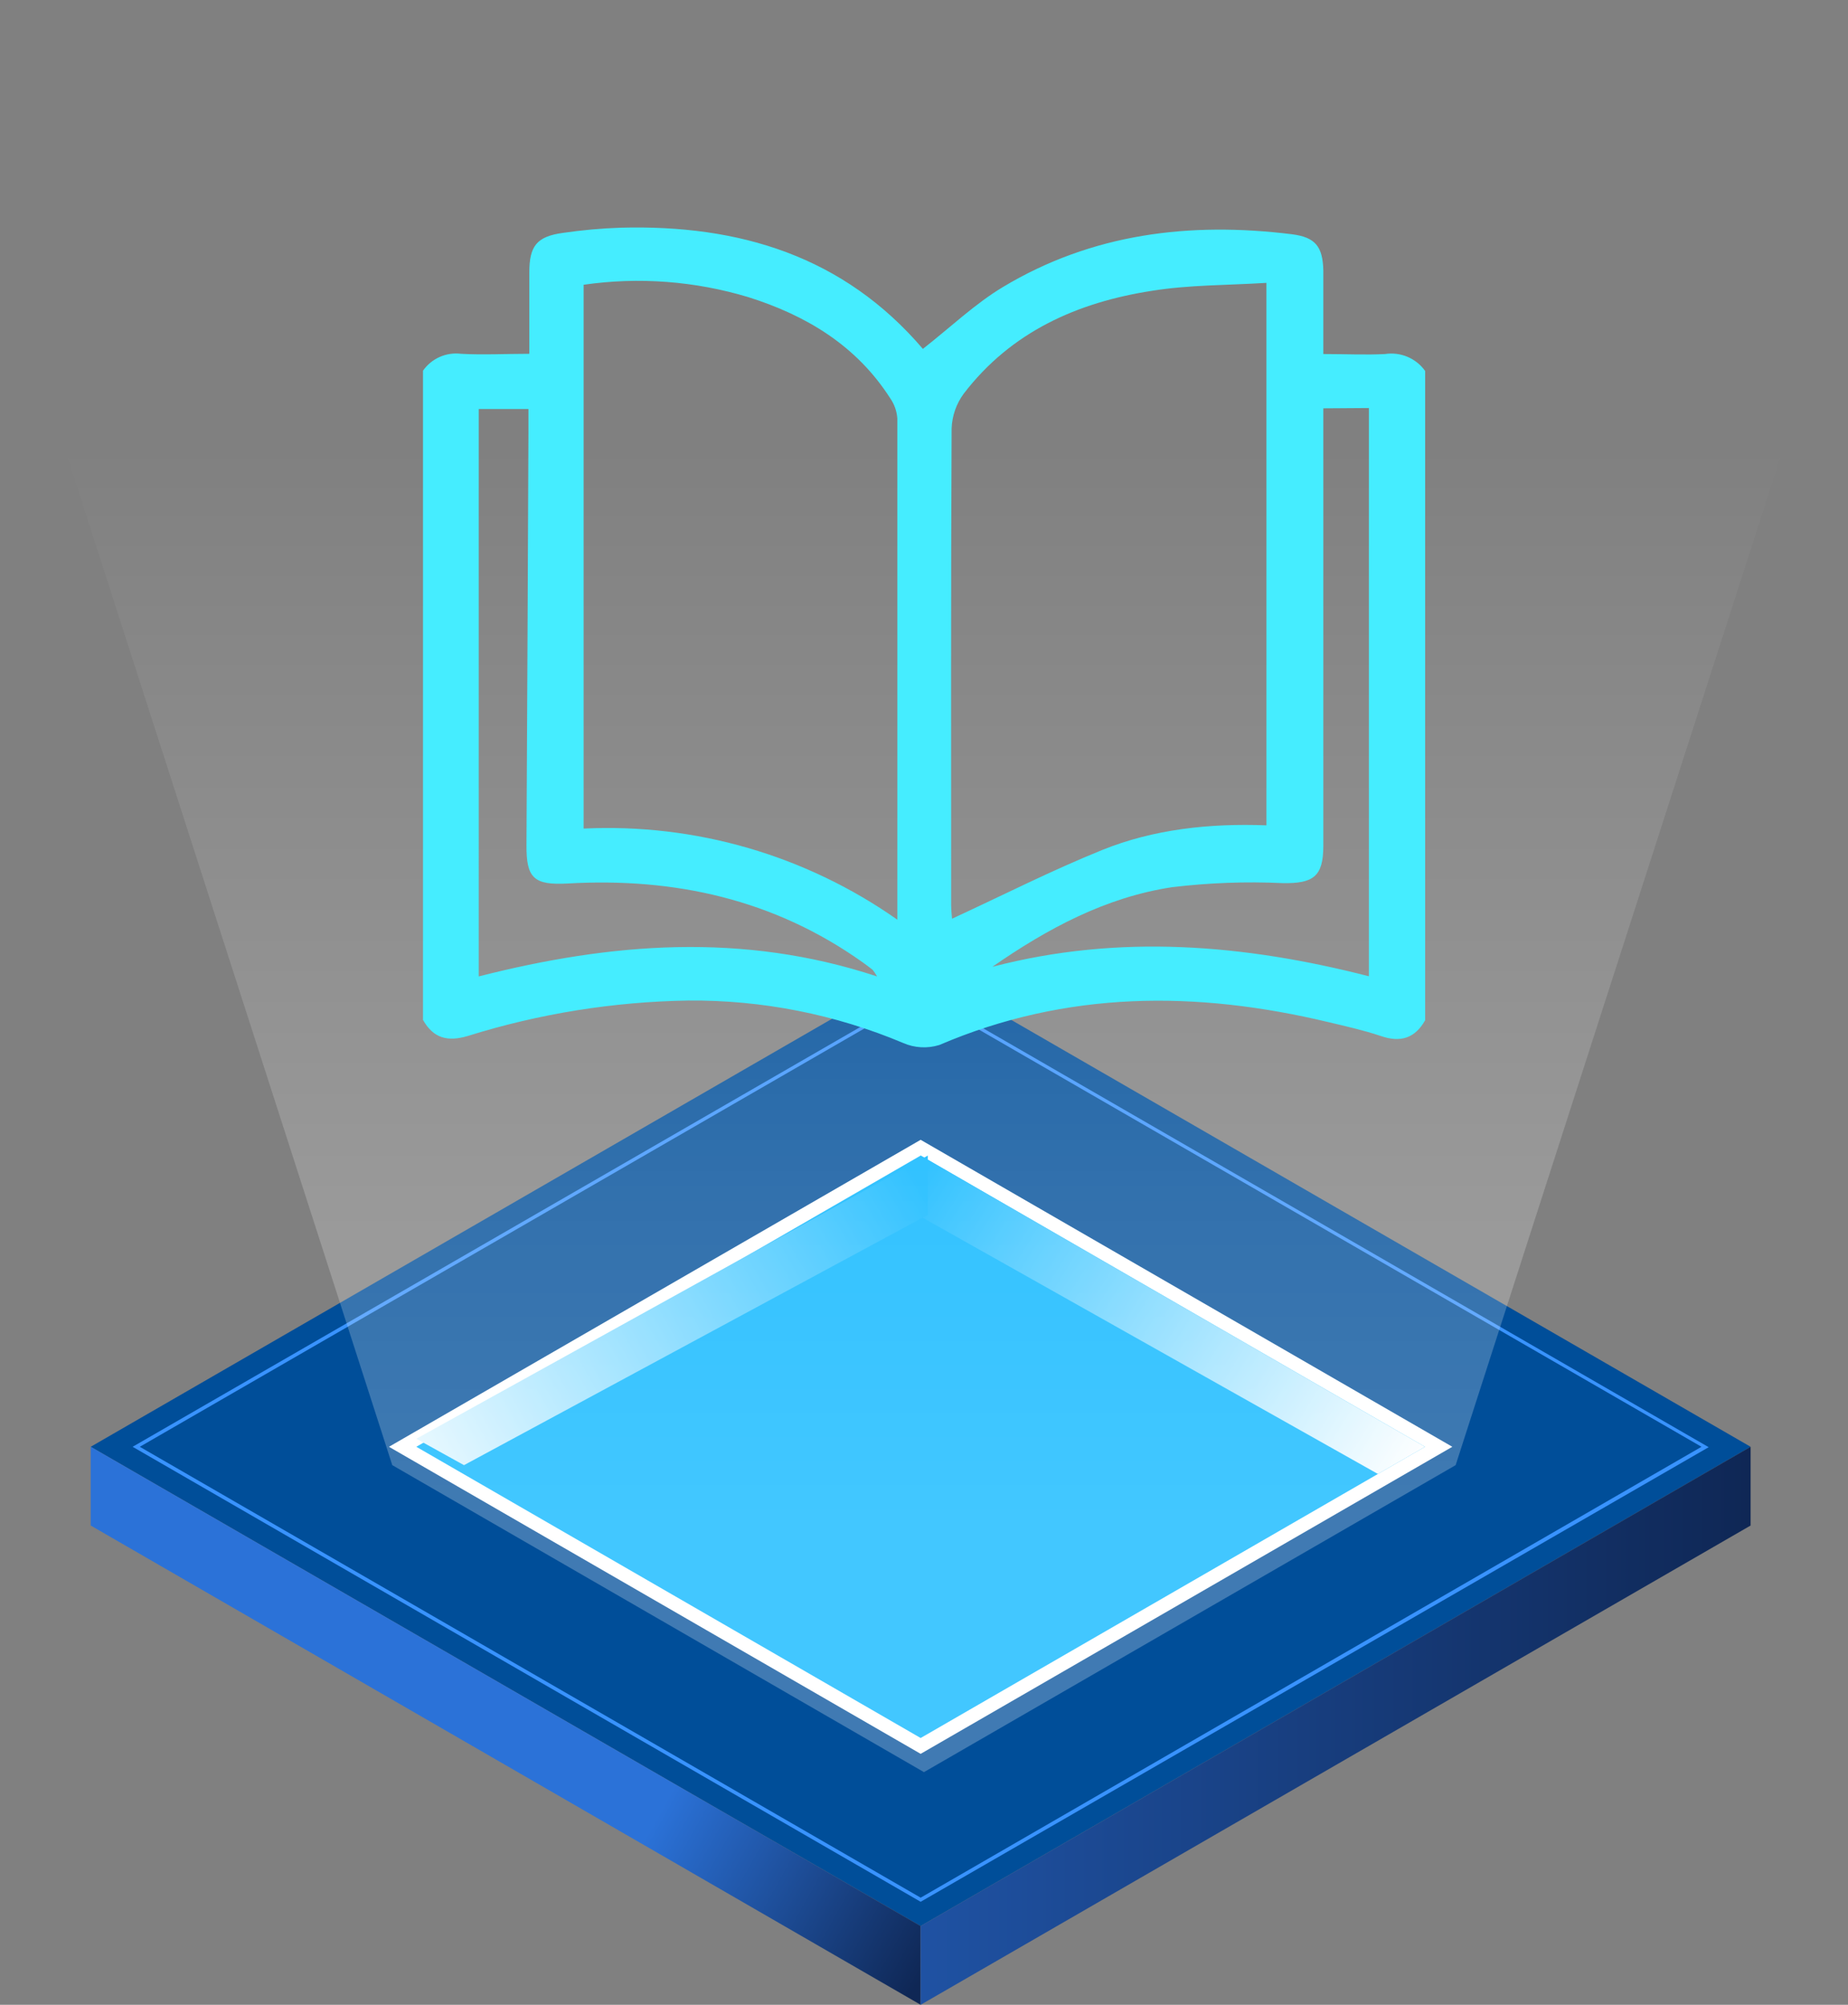 <?xml version="1.0" encoding="UTF-8"?><svg id="a" xmlns="http://www.w3.org/2000/svg" xmlns:xlink="http://www.w3.org/1999/xlink" viewBox="0 0 234.51 254.37"><rect x="0" y="0" width="234.51" height="254.37" fill="#808080" stroke="none"/><defs><style>.j{fill:#45edff;}.k{fill:#fff;}.l{fill:#004e99;}.m{fill:url(#f);}.n{fill:#3993ff;}.o{fill:#03b4ff;}.p{fill:url(#g);}.q{fill:url(#h);}.r{fill:url(#d);}.s{fill:url(#e);}</style><linearGradient id="d" x1="3.92" y1="1019.53" x2="117.89" y2="955.66" gradientTransform="translate(0 1204.74) scale(1 -1)" gradientUnits="userSpaceOnUse"><stop offset=".7" stop-color="#2b72d8"/><stop offset="1" stop-color="#0f2755"/></linearGradient><linearGradient id="e" x1="116.83" y1="985.77" x2="222.15" y2="985.77" gradientTransform="translate(0 1204.74) scale(1 -1)" gradientUnits="userSpaceOnUse"><stop offset="0" stop-color="#1f52a3"/><stop offset="1" stop-color="#0f2755"/></linearGradient><linearGradient id="f" x1="116.89" y1="1055.7" x2="179.11" y2="1016.88" gradientTransform="translate(0 1204.74) scale(1 -1)" gradientUnits="userSpaceOnUse"><stop offset="0" stop-color="#03b4ff"/><stop offset="1" stop-color="#fff"/></linearGradient><linearGradient id="g" x1="45.84" y1="1013.59" x2="116.58" y2="1054.49" gradientTransform="translate(0 1204.74) scale(1 -1)" gradientUnits="userSpaceOnUse"><stop offset="0" stop-color="#fff"/><stop offset="1" stop-color="#03b4ff"/></linearGradient><linearGradient id="h" x1="117.26" y1="945.07" x2="117.26" y2="1149.43" gradientTransform="translate(0 1204.74) scale(1 -1)" gradientUnits="userSpaceOnUse"><stop offset=".33" stop-color="#fff" stop-opacity=".25"/><stop offset=".52" stop-color="#fff" stop-opacity=".2"/><stop offset=".86" stop-color="#fff" stop-opacity=".06"/><stop offset="1" stop-color="#fff" stop-opacity="0"/></linearGradient></defs><g id="b"><g id="c"><polygon points="222.15 183.57 116.83 244.38 11.51 183.57 116.83 122.77 222.15 183.57" style="fill:#004e99;"/><path d="M116.83,241.3L16.83,183.57l100-57.68,100,57.73-100,57.68ZM17.74,183.57l99.09,57.21,99.09-57.21-99.09-57.2L17.74,183.57Z" style="fill:#3993ff;"/><polygon points="184.3 183.57 116.83 222.53 49.36 183.57 116.83 144.62 184.3 183.57" style="fill:#fff;"/><polygon points="180.83 183.57 116.83 220.52 52.83 183.57 116.83 146.62 180.83 183.57" style="fill:#03b4ff;"/><polygon points="116.83 244.38 116.83 254.37 11.51 193.56 11.51 183.57 116.83 244.38" style="fill:url(#d);"/><polygon points="116.83 244.38 116.83 254.37 222.15 193.56 222.15 183.57 116.83 244.38" style="fill:url(#e);"/><polygon points="116.83 146.62 116.83 154.36 174.86 187.02 180.83 183.57 116.83 146.62" style="fill:url(#f);"/><polygon points="117.74 146.62 117.74 154.14 58.88 185.9 52.83 182.55 117.74 146.62" style="fill:url(#g);"/><polygon points="117.25 31.44 0 31.44 49.78 185.9 117.25 224.85 184.72 185.9 234.51 31.44 117.25 31.44" style="fill:url(#h);"/><g id="i"><path d="M53.68,129.41V47.03c1.09-1.55,2.94-2.37,4.82-2.14,2.79,.16,5.6,0,8.67,0v-10.33c0-3.33,.94-4.54,4.19-5,2.46-.36,4.94-.59,7.42-.67,15-.4,28.27,3.57,38.37,15.42,.08,.09,.31,.06-.09,0,3.59-2.81,6.66-5.76,10.21-7.89,11.32-6.8,23.73-8.3,36.66-6.7,3,.38,3.93,1.56,4,4.63v10.57c2.88,0,5.37,.13,7.83,0,1.97-.3,3.94,.53,5.09,2.15v82.38c-1.29,2.29-3.13,2.86-5.62,2-2.18-.73-4.45-1.24-6.69-1.77-16.74-4-33.22-4-49.34,2.91-1.51,.47-3.15,.38-4.6-.26-8.62-3.63-17.9-5.46-27.25-5.38-9.5,.15-18.93,1.66-28,4.5-2.56,.75-4.35,.29-5.67-2.04Zm60.19-12.72V53.08c-.07-.92-.38-1.8-.91-2.56-4.28-6.68-10.64-10.5-18-12.82-6.77-2.04-13.9-2.58-20.9-1.57V105.13c14.19-.68,28.19,3.39,39.81,11.56Zm46.84-12V35.89c-5,.31-9.79,.25-14.48,1-9.49,1.46-17.92,5.2-23.94,13.07-.94,1.28-1.47,2.81-1.53,4.39-.1,20.15-.06,40.29-.06,60.44,0,.72,.09,1.44,.11,1.78,6.39-2.95,12.62-6.12,19.08-8.73s13.57-3.4,20.82-3.12v-.03Zm-49.42,19.2c-.16-.31-.36-.6-.59-.87-.4-.32-.81-.62-1.23-.92-11.25-8-23.88-10.78-37.45-10-4.27,.23-5.24-.68-5.21-4.88,.09-17.49,.18-34.98,.25-52.48v-2.84h-6.31V123.89c16.77-4.27,33.48-5.64,50.54,0Zm56.64-72.08v55.5c0,3.91-1.27,4.81-5.17,4.74-4.69-.22-9.39-.04-14.05,.52-8.4,1.28-15.78,5.24-22.78,10.1,16.07-4.2,32-2.85,47.78,1.2V51.77l-5.78,.04Z" style="fill:#45edff;"/></g></g></g></svg>